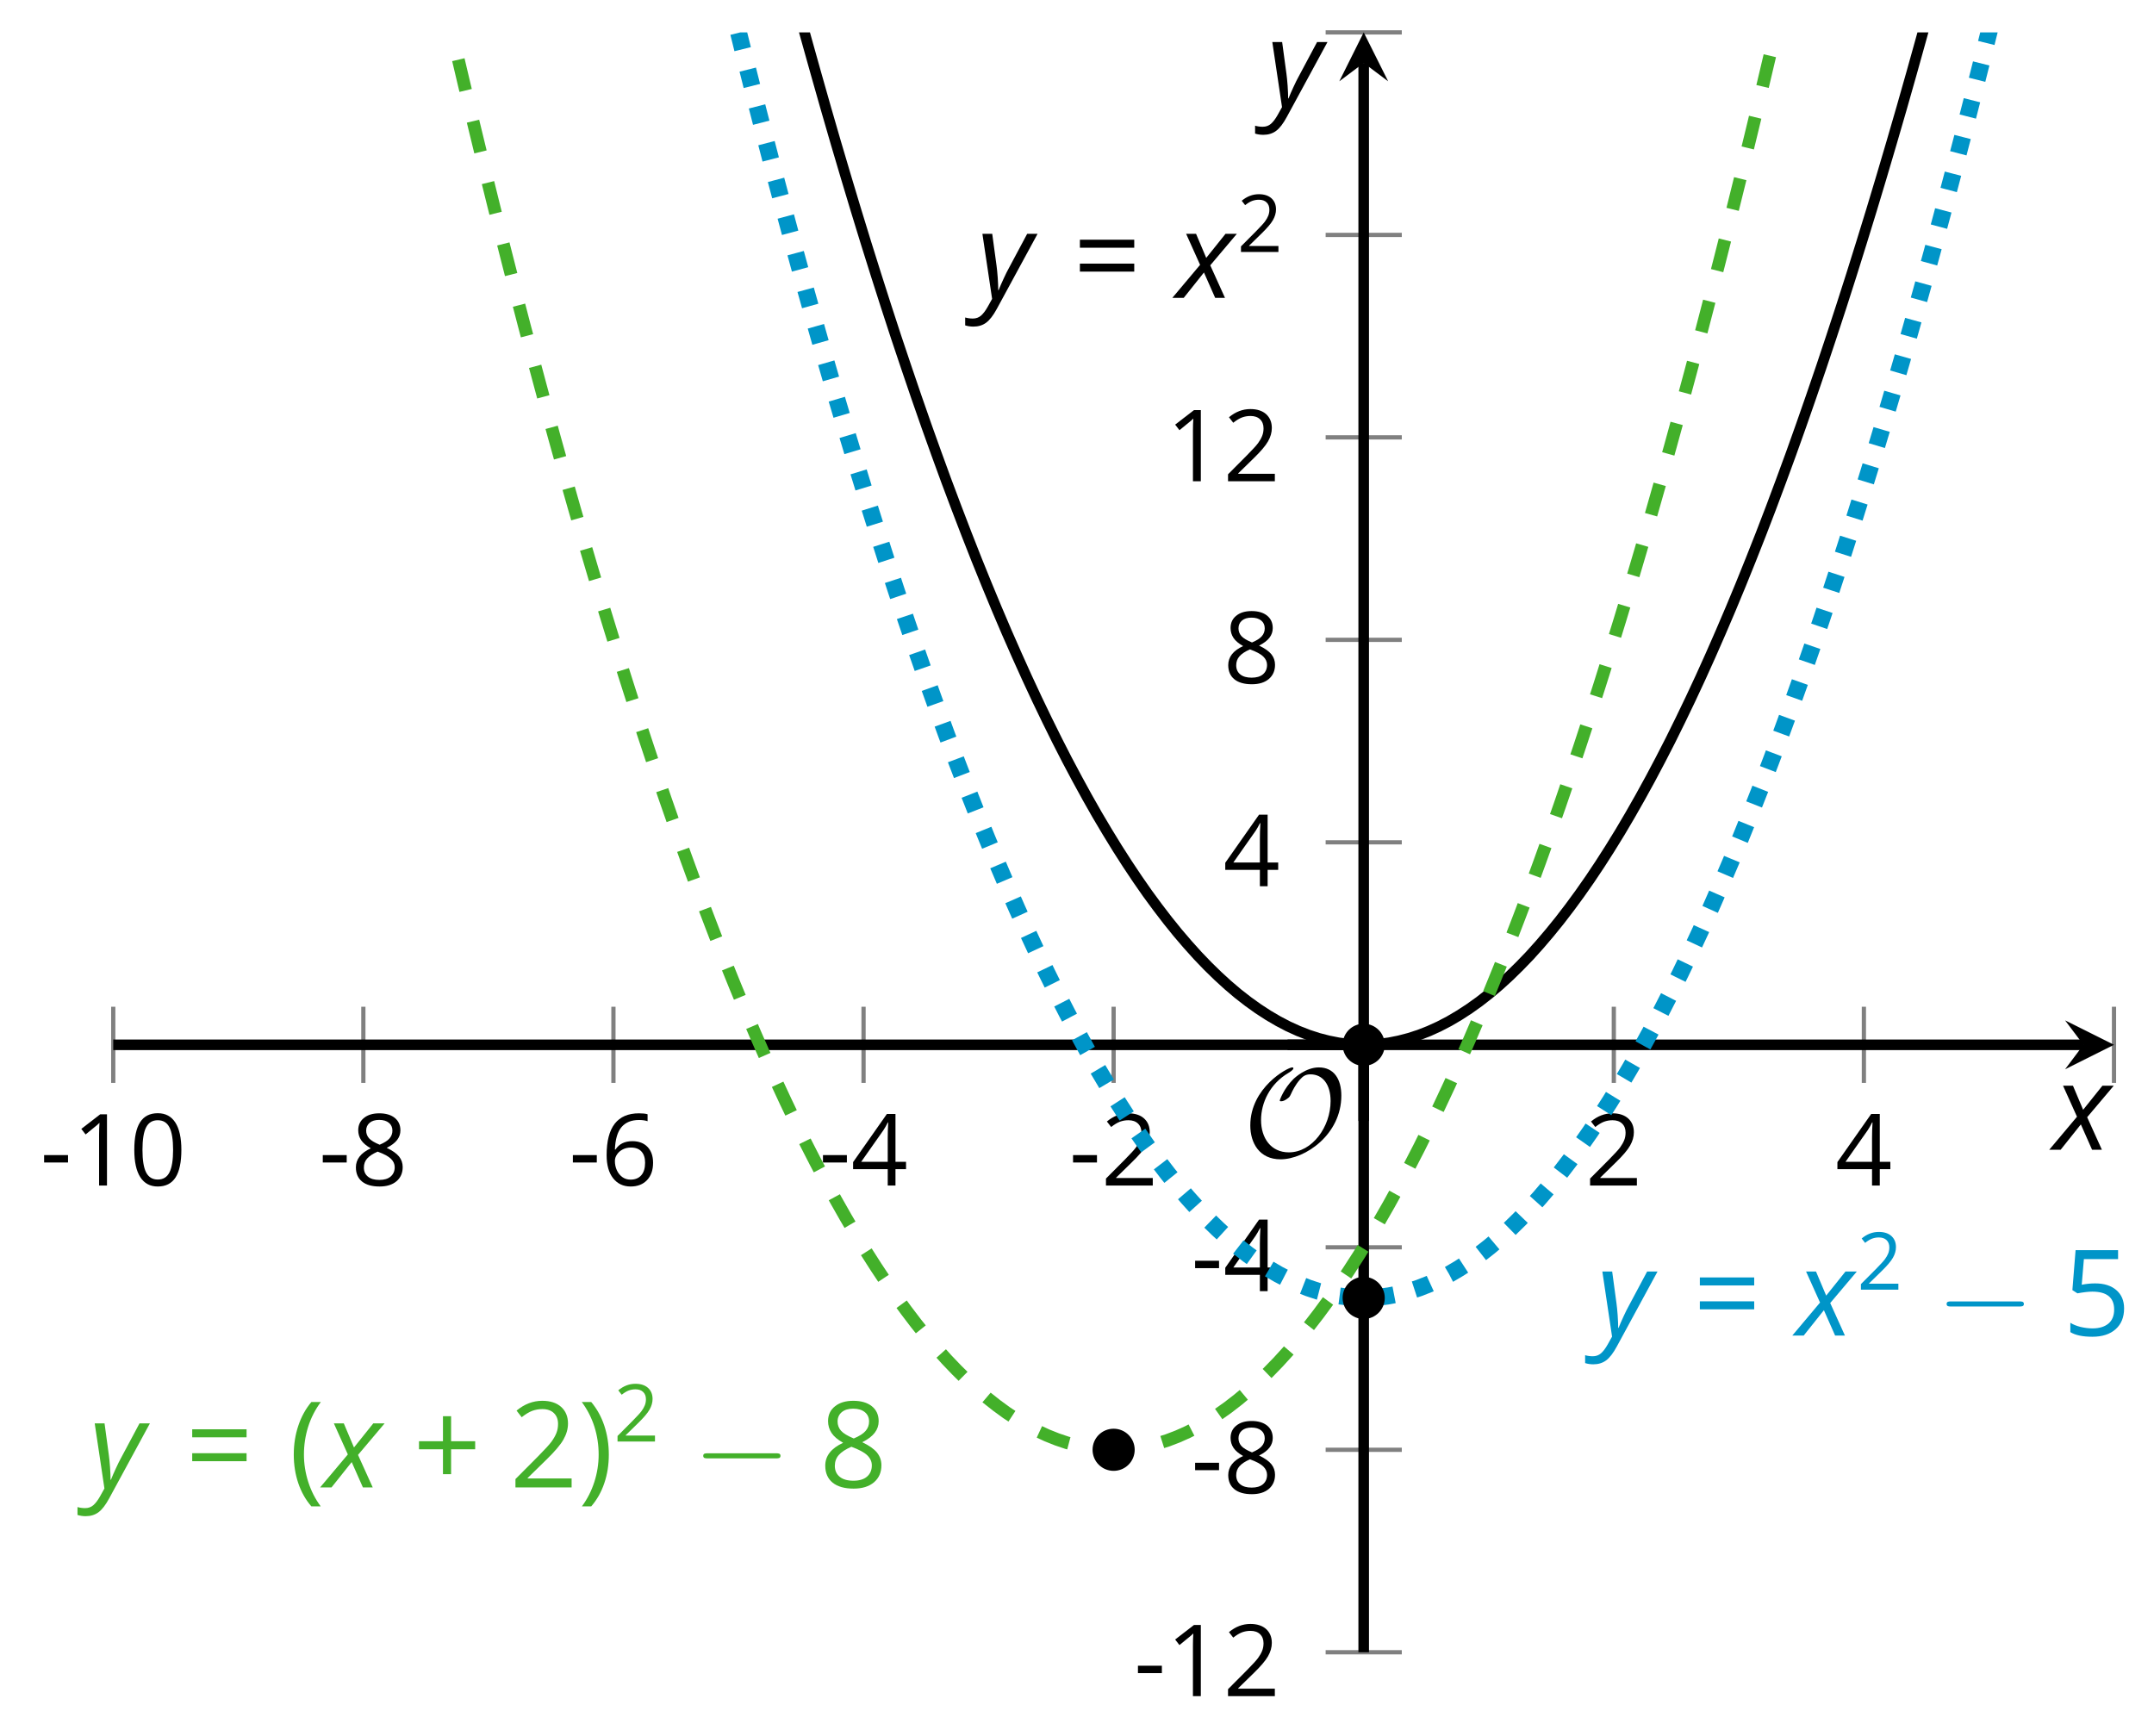 <?xml version='1.0' encoding='UTF-8'?>
<!-- This file was generated by dvisvgm 2.1.3 -->
<svg height='164.167pt' version='1.1' viewBox='-72 -72 203.66 164.167' width='203.66pt' xmlns='http://www.w3.org/2000/svg' xmlns:xlink='http://www.w3.org/1999/xlink'>
<defs>
<clipPath id='clip1'>
<path d='M-61.293 84.23H127.878V-68.937H-61.293Z'/>
</clipPath>
<use id='g14-8' transform='scale(1.5)' xlink:href='#g9-8'/>
<use id='g14-9' transform='scale(1.5)' xlink:href='#g9-9'/>
<use id='g14-11' transform='scale(1.5)' xlink:href='#g9-11'/>
<use id='g14-18' transform='scale(1.5)' xlink:href='#g9-18'/>
<use id='g14-21' transform='scale(1.5)' xlink:href='#g9-21'/>
<use id='g14-24' transform='scale(1.5)' xlink:href='#g9-24'/>
<use id='g14-29' transform='scale(1.5)' xlink:href='#g9-29'/>
<path d='M0.302 -2.066C0.302 -1.425 0.398 -0.825 0.586 -0.269S1.05 0.777 1.411 1.193H2C1.657 0.729 1.396 0.217 1.215 -0.346S0.943 -1.484 0.943 -2.074C0.943 -2.674 1.031 -3.256 1.208 -3.823C1.389 -4.39 1.654 -4.91 2.007 -5.385H1.411C1.053 -4.958 0.777 -4.46 0.589 -3.893C0.398 -3.326 0.302 -2.718 0.302 -2.066Z' id='g9-8'/>
<path d='M1.93 -2.066C1.93 -2.711 1.834 -3.319 1.646 -3.89C1.459 -4.457 1.182 -4.954 0.821 -5.385H0.225C0.578 -4.91 0.843 -4.39 1.024 -3.823C1.201 -3.256 1.289 -2.674 1.289 -2.074C1.289 -1.484 1.197 -0.906 1.017 -0.346C0.836 0.217 0.575 0.733 0.232 1.193H0.821C1.179 0.781 1.455 0.295 1.643 -0.262C1.834 -0.818 1.93 -1.422 1.93 -2.066Z' id='g9-9'/>
<path d='M2.405 -2.913V-4.49H1.893V-2.913H0.383V-2.405H1.893V-0.836H2.405V-2.405H3.923V-2.913H2.405Z' id='g9-11'/>
<path d='M0.309 -1.742H2.118V-2.302H0.309V-1.742Z' id='g9-13'/>
<path d='M3.937 -2.7C3.937 -3.599 3.786 -4.284 3.484 -4.759C3.179 -5.234 2.737 -5.47 2.151 -5.47C1.551 -5.47 1.105 -5.241 0.814 -4.788S0.376 -3.639 0.376 -2.7C0.376 -1.79 0.527 -1.101 0.829 -0.634C1.131 -0.162 1.573 0.074 2.151 0.074C2.755 0.074 3.204 -0.155 3.499 -0.615C3.79 -1.076 3.937 -1.768 3.937 -2.7ZM0.994 -2.7C0.994 -3.484 1.087 -4.052 1.271 -4.405C1.455 -4.762 1.75 -4.939 2.151 -4.939C2.56 -4.939 2.855 -4.759 3.035 -4.398C3.219 -4.041 3.311 -3.473 3.311 -2.7S3.219 -1.359 3.035 -0.994C2.855 -0.634 2.56 -0.453 2.151 -0.453C1.75 -0.453 1.455 -0.634 1.271 -0.987C1.087 -1.348 0.994 -1.915 0.994 -2.7Z' id='g9-16'/>
<path d='M2.634 0V-5.385H2.118L0.692 -4.284L1.017 -3.864C1.536 -4.287 1.831 -4.527 1.893 -4.582S2.015 -4.692 2.066 -4.744C2.048 -4.46 2.037 -4.158 2.037 -3.838V0H2.634Z' id='g9-17'/>
<path d='M3.908 0V-0.567H1.138V-0.597L2.317 -1.75C2.843 -2.262 3.201 -2.681 3.392 -3.017S3.68 -3.687 3.68 -4.029C3.68 -4.468 3.536 -4.814 3.249 -5.076C2.961 -5.333 2.564 -5.462 2.059 -5.462C1.473 -5.462 0.936 -5.256 0.438 -4.843L0.762 -4.427C1.009 -4.622 1.23 -4.755 1.429 -4.829C1.632 -4.902 1.842 -4.939 2.066 -4.939C2.376 -4.939 2.619 -4.855 2.792 -4.685C2.965 -4.519 3.053 -4.291 3.053 -4.004C3.053 -3.801 3.02 -3.61 2.95 -3.433S2.777 -3.076 2.641 -2.888S2.217 -2.39 1.786 -1.952L0.368 -0.527V0H3.908Z' id='g9-18'/>
<path d='M4.162 -1.238V-1.794H3.363V-5.414H2.715L0.158 -1.772V-1.238H2.777V0H3.363V-1.238H4.162ZM2.777 -1.794H0.77L2.453 -4.188C2.556 -4.343 2.667 -4.538 2.785 -4.773H2.814C2.788 -4.332 2.777 -3.934 2.777 -3.584V-1.794Z' id='g9-20'/>
<path d='M2.052 -3.289C1.772 -3.289 1.492 -3.26 1.208 -3.204L1.344 -4.821H3.499V-5.385H0.821L0.619 -2.866L0.936 -2.663C1.326 -2.733 1.639 -2.77 1.871 -2.77C2.792 -2.77 3.252 -2.394 3.252 -1.643C3.252 -1.256 3.131 -0.961 2.895 -0.759C2.652 -0.556 2.317 -0.453 1.886 -0.453C1.639 -0.453 1.385 -0.486 1.131 -0.545C0.877 -0.611 0.663 -0.696 0.49 -0.807V-0.217C0.81 -0.022 1.271 0.074 1.878 0.074C2.501 0.074 2.991 -0.085 3.344 -0.401C3.702 -0.718 3.878 -1.157 3.878 -1.713C3.878 -2.203 3.716 -2.586 3.389 -2.866C3.064 -3.149 2.619 -3.289 2.052 -3.289Z' id='g9-21'/>
<path d='M0.431 -2.302C0.431 -1.554 0.593 -0.972 0.921 -0.552C1.249 -0.136 1.691 0.074 2.247 0.074C2.766 0.074 3.182 -0.088 3.484 -0.405C3.794 -0.729 3.945 -1.168 3.945 -1.727C3.945 -2.228 3.805 -2.626 3.529 -2.917C3.249 -3.208 2.866 -3.355 2.383 -3.355C1.797 -3.355 1.37 -3.145 1.101 -2.722H1.057C1.087 -3.492 1.252 -4.059 1.558 -4.42C1.864 -4.777 2.302 -4.958 2.88 -4.958C3.123 -4.958 3.341 -4.928 3.529 -4.866V-5.392C3.37 -5.44 3.149 -5.462 2.873 -5.462C2.066 -5.462 1.459 -5.201 1.046 -4.678C0.637 -4.151 0.431 -3.359 0.431 -2.302ZM2.239 -0.446C2.007 -0.446 1.801 -0.508 1.621 -0.637C1.444 -0.766 1.304 -0.939 1.204 -1.157S1.057 -1.61 1.057 -1.864C1.057 -2.037 1.112 -2.203 1.223 -2.361C1.33 -2.519 1.477 -2.645 1.661 -2.737S2.048 -2.873 2.269 -2.873C2.626 -2.873 2.891 -2.77 3.072 -2.567S3.341 -2.085 3.341 -1.727C3.341 -1.311 3.245 -0.994 3.05 -0.773C2.858 -0.556 2.589 -0.446 2.239 -0.446Z' id='g9-22'/>
<path d='M2.151 -5.462C1.669 -5.462 1.282 -5.348 0.994 -5.112C0.704 -4.884 0.56 -4.571 0.56 -4.18C0.56 -3.904 0.634 -3.657 0.781 -3.433C0.928 -3.212 1.171 -3.006 1.51 -2.814C0.759 -2.471 0.383 -1.989 0.383 -1.374C0.383 -0.913 0.538 -0.556 0.847 -0.302C1.157 -0.052 1.599 0.074 2.173 0.074C2.715 0.074 3.142 -0.059 3.455 -0.324C3.768 -0.593 3.923 -0.95 3.923 -1.396C3.923 -1.698 3.831 -1.963 3.646 -2.195C3.462 -2.424 3.153 -2.641 2.715 -2.851C3.076 -3.031 3.337 -3.23 3.503 -3.448S3.75 -3.908 3.75 -4.173C3.75 -4.575 3.606 -4.891 3.319 -5.12S2.641 -5.462 2.151 -5.462ZM0.987 -1.359C0.987 -1.624 1.068 -1.853 1.234 -2.041C1.4 -2.232 1.665 -2.405 2.029 -2.564C2.505 -2.39 2.84 -2.21 3.031 -2.026C3.223 -1.838 3.319 -1.628 3.319 -1.389C3.319 -1.09 3.215 -0.855 3.013 -0.681S2.523 -0.424 2.158 -0.424C1.786 -0.424 1.499 -0.505 1.296 -0.67C1.09 -0.836 0.987 -1.064 0.987 -1.359ZM2.144 -4.965C2.457 -4.965 2.7 -4.891 2.88 -4.744C3.057 -4.6 3.145 -4.401 3.145 -4.155C3.145 -3.93 3.072 -3.731 2.925 -3.562C2.781 -3.392 2.53 -3.234 2.18 -3.087C1.79 -3.249 1.521 -3.411 1.378 -3.573S1.16 -3.93 1.16 -4.155C1.16 -4.401 1.249 -4.597 1.422 -4.744S1.838 -4.965 2.144 -4.965Z' id='g9-24'/>
<path d='M0.438 -3.16H3.864V-3.665H0.438V-3.16ZM0.438 -1.654H3.864V-2.158H0.438V-1.654Z' id='g9-29'/>
<path d='M2.58 -2.398L3.641 0H4.569L3.177 -3.077L5.691 -6.055H4.619L2.796 -3.779L1.834 -6.055H0.895L2.215 -3.122L-0.409 0H0.669L2.58 -2.398Z' id='g4-88'/>
<path d='M0.541 -6.055L1.459 0.099L1.039 0.851C0.834 1.215 0.624 1.492 0.409 1.68C0.199 1.862 -0.061 1.956 -0.365 1.956C-0.613 1.956 -0.856 1.923 -1.088 1.856V2.602C-0.84 2.68 -0.58 2.718 -0.315 2.718C0.155 2.718 0.558 2.597 0.895 2.348S1.569 1.663 1.912 1.028L5.757 -6.055H4.774L2.978 -2.691C2.884 -2.53 2.746 -2.243 2.553 -1.829S2.199 -1.044 2.072 -0.724H2.039C2.039 -1.028 2.022 -1.425 1.989 -1.923C1.95 -2.414 1.917 -2.79 1.878 -3.044L1.47 -6.055H0.541Z' id='g4-89'/>
<use id='g17-13' transform='scale(1.25)' xlink:href='#g9-13'/>
<use id='g17-16' transform='scale(1.25)' xlink:href='#g9-16'/>
<use id='g17-17' transform='scale(1.25)' xlink:href='#g9-17'/>
<use id='g17-18' transform='scale(1.25)' xlink:href='#g9-18'/>
<use id='g17-20' transform='scale(1.25)' xlink:href='#g9-20'/>
<use id='g17-22' transform='scale(1.25)' xlink:href='#g9-22'/>
<use id='g17-24' transform='scale(1.25)' xlink:href='#g9-24'/>
<path d='M7.878 -2.75C8.082 -2.75 8.297 -2.75 8.297 -2.989S8.082 -3.228 7.878 -3.228H1.411C1.207 -3.228 0.992 -3.228 0.992 -2.989S1.207 -2.75 1.411 -2.75H7.878Z' id='g15-0'/>
<path d='M9.289 -5.762C9.289 -7.281 8.62 -8.428 7.161 -8.428C5.918 -8.428 4.866 -7.424 4.782 -7.352C3.826 -6.408 3.467 -5.332 3.467 -5.308C3.467 -5.236 3.527 -5.224 3.587 -5.224C3.814 -5.224 4.005 -5.344 4.184 -5.475C4.399 -5.631 4.411 -5.667 4.543 -5.942C4.651 -6.181 4.926 -6.767 5.368 -7.269C5.655 -7.592 5.894 -7.771 6.372 -7.771C7.532 -7.771 8.273 -6.814 8.273 -5.248C8.273 -2.809 6.539 -0.395 4.328 -0.395C2.63 -0.395 1.698 -1.745 1.698 -3.455C1.698 -5.081 2.534 -6.874 4.28 -7.902C4.399 -7.974 4.758 -8.189 4.758 -8.345C4.758 -8.428 4.663 -8.428 4.639 -8.428C4.22 -8.428 0.681 -6.528 0.681 -2.941C0.681 -1.267 1.554 0.263 3.539 0.263C5.87 0.263 9.289 -2.08 9.289 -5.762Z' id='g15-79'/>
</defs>
<g id='page1'>
<path d='M-61.293 30.395V23.195M-37.645 30.395V23.195M-14 30.395V23.195M9.648 30.395V23.195M33.293 30.395V23.195M80.586 30.395V23.195M104.23 30.395V23.195M127.878 30.395V23.195' fill='none' stroke='#808080' stroke-linejoin='bevel' stroke-miterlimit='10.037' stroke-width='0.4'/>
<path d='M53.339 84.23H60.539M53.339 65.086H60.539M53.339 45.941H60.539M53.339 7.648H60.539M53.339 -11.5H60.539M53.339 -30.644H60.539M53.339 -49.789H60.539M53.339 -68.937H60.539' fill='none' stroke='#808080' stroke-linejoin='bevel' stroke-miterlimit='10.037' stroke-width='0.4'/>
<path d='M-61.293 26.793H124.988' fill='none' stroke='#000000' stroke-linejoin='bevel' stroke-miterlimit='10.037' stroke-width='1'/>
<path d='M127.879 26.793L123.254 24.484L124.989 26.793L123.254 29.105'/>
<path d='M56.937 84.23V-66.047' fill='none' stroke='#000000' stroke-linejoin='bevel' stroke-miterlimit='10.037' stroke-width='1'/>
<path d='M56.938 -68.938L54.629 -64.312L56.938 -66.047L59.25 -64.312'/>
<g transform='matrix(1 0 0 1 -17.632 -36.197)'>
<use x='-50.583' xlink:href='#g17-13' y='76.296'/>
<use x='-47.545' xlink:href='#g17-17' y='76.296'/>
<use x='-42.14' xlink:href='#g17-16' y='76.296'/>
</g>
<g transform='matrix(1 0 0 1 8.716 -36.197)'>
<use x='-50.583' xlink:href='#g17-13' y='76.296'/>
<use x='-47.545' xlink:href='#g17-24' y='76.296'/>
</g>
<g transform='matrix(1 0 0 1 32.362 -36.197)'>
<use x='-50.583' xlink:href='#g17-13' y='76.296'/>
<use x='-47.545' xlink:href='#g17-22' y='76.296'/>
</g>
<g transform='matrix(1 0 0 1 56.008 -36.197)'>
<use x='-50.583' xlink:href='#g17-13' y='76.296'/>
<use x='-47.545' xlink:href='#g17-20' y='76.296'/>
</g>
<g transform='matrix(1 0 0 1 79.654 -36.197)'>
<use x='-50.583' xlink:href='#g17-13' y='76.296'/>
<use x='-47.545' xlink:href='#g17-18' y='76.296'/>
</g>
<g transform='matrix(1 0 0 1 128.465 -36.197)'>
<use x='-50.583' xlink:href='#g17-18' y='76.296'/>
</g>
<g transform='matrix(1 0 0 1 152.112 -36.197)'>
<use x='-50.583' xlink:href='#g17-20' y='76.296'/>
</g>
<g transform='matrix(1 0 0 1 85.79 12.086)'>
<use x='-50.583' xlink:href='#g17-13' y='76.296'/>
<use x='-47.545' xlink:href='#g17-17' y='76.296'/>
<use x='-42.14' xlink:href='#g17-18' y='76.296'/>
</g>
<g transform='matrix(1 0 0 1 91.195 -7.104)'>
<use x='-50.583' xlink:href='#g17-13' y='76.296'/>
<use x='-47.545' xlink:href='#g17-24' y='76.296'/>
</g>
<g transform='matrix(1 0 0 1 91.195 -26.206)'>
<use x='-50.583' xlink:href='#g17-13' y='76.296'/>
<use x='-47.545' xlink:href='#g17-20' y='76.296'/>
</g>
<g transform='matrix(1 0 0 1 94.233 -64.498)'>
<use x='-50.583' xlink:href='#g17-20' y='76.296'/>
</g>
<g transform='matrix(1 0 0 1 94.233 -83.688)'>
<use x='-50.583' xlink:href='#g17-24' y='76.296'/>
</g>
<g transform='matrix(1 0 0 1 88.829 -102.789)'>
<use x='-50.583' xlink:href='#g17-17' y='76.296'/>
<use x='-45.178' xlink:href='#g17-18' y='76.296'/>
</g>
<path clip-path='url(#clip1)' d='M-37.645 -279.543L-36.695 -273.414L-35.746 -267.351L-34.793 -261.347L-33.844 -255.406L-32.891 -249.527L-31.941 -243.711L-30.992 -237.957L-30.039 -232.261L-29.09 -226.629L-28.141 -221.062L-27.188 -215.554L-26.238 -210.109L-25.289 -204.722L-24.336 -199.402L-23.387 -194.14L-22.438 -188.941L-21.484 -183.808L-20.535 -178.73L-19.586 -173.718L-18.633 -168.769L-17.684 -163.879L-16.734 -159.054L-15.781 -154.289L-14.832 -149.586L-13.879 -144.941L-12.93 -140.363L-11.98 -135.847L-11.027 -131.39L-10.078 -126.996L-9.129 -122.664L-8.176 -118.394L-7.227 -114.187L-6.277 -110.039L-5.324 -105.957L-4.375 -101.933L-3.426 -97.972L-2.473 -94.074L-1.524 -90.238L-0.574 -86.461L0.379 -82.75L1.328 -79.097L2.281 -75.508L3.23 -71.98L4.18 -68.515L5.133 -65.113L6.082 -61.769L7.031 -58.492L7.984 -55.273L8.934 -52.117L9.883 -49.023L10.836 -45.988L11.785 -43.019L12.734 -40.109L13.688 -37.265L14.637 -34.48L15.586 -31.758L16.539 -29.097L17.488 -26.496L18.441 -23.961L19.391 -21.484L20.34 -19.07L21.293 -16.718L22.242 -14.43L23.191 -12.203L24.145 -10.035L25.094 -7.93L26.043 -5.891L26.996 -3.91L27.945 -1.992L28.895 -0.133L29.848 1.66L30.797 3.394L31.746 5.066L32.699 6.672L33.648 8.219L34.602 9.707L35.551 11.129L36.5 12.492L37.453 13.789L38.402 15.027L39.351 16.203L40.304 17.316L41.253 18.371L42.203 19.359L43.156 20.289L44.105 21.156L45.054 21.961L46.007 22.703L46.957 23.383L47.906 24L48.859 24.559L49.808 25.055L50.761 25.488L51.711 25.859L52.66 26.168L53.613 26.414L54.562 26.602L55.511 26.723L56.464 26.785H57.414L58.363 26.723L59.316 26.602L60.265 26.414L61.214 26.168L62.168 25.859L63.117 25.488L64.066 25.055L65.019 24.559L65.968 24L66.918 23.383L67.871 22.703L68.82 21.961L69.773 21.156L70.722 20.289L71.671 19.359L72.625 18.371L73.574 17.316L74.523 16.203L75.476 15.027L76.425 13.789L77.375 12.492L78.328 11.129L79.277 9.707L80.226 8.223L81.179 6.676L82.128 5.066L83.078 3.394L84.031 1.66L84.98 -0.133L85.933 -1.988L86.882 -3.91L87.832 -5.887L88.785 -7.93L89.734 -10.035L90.683 -12.199L91.636 -14.43L92.586 -16.718L93.535 -19.07L94.488 -21.484L95.437 -23.957L96.386 -26.496L97.339 -29.093L98.289 -31.758L99.238 -34.48L100.191 -37.265L101.14 -40.109L102.093 -43.019L103.043 -45.988L103.992 -49.023L104.945 -52.117L105.894 -55.273L106.843 -58.488L107.796 -61.769L108.746 -65.113L109.695 -68.515L110.648 -71.98L111.597 -75.508L112.546 -79.097L113.5 -82.75L114.449 -86.461L115.398 -90.238L116.351 -94.074L117.3 -97.972L118.25 -101.933L119.203 -105.957L120.152 -110.039L121.105 -114.187L122.054 -118.394L123.003 -122.664L123.957 -126.996L124.906 -131.39L125.855 -135.843L126.808 -140.363L127.757 -144.941L128.707 -149.582L129.66 -154.285L130.609 -159.051L131.558 -163.879L132.511 -168.765L133.461 -173.718L134.414 -178.73L135.363 -183.804L136.312 -188.941L137.265 -194.14L138.214 -199.398L139.164 -204.722L140.117 -210.105L141.066 -215.551L142.015 -221.058L142.968 -226.629L143.918 -232.261L144.867 -237.953L145.82 -243.711L146.769 -249.527L147.718 -255.406L148.671 -261.347L149.621 -267.347L150.57 -273.414L151.523 -279.539' fill='none' stroke='#000000' stroke-linejoin='bevel' stroke-miterlimit='10.037' stroke-width='1'/>
<path clip-path='url(#clip1)' d='M-37.645 -255.609L-36.695 -249.484L-35.746 -243.418L-34.793 -237.414L-33.844 -231.472L-32.891 -225.593L-31.941 -219.777L-30.992 -214.023L-30.039 -208.328L-29.09 -202.699L-28.141 -197.129L-27.188 -191.621L-26.238 -186.176L-25.289 -180.793L-24.336 -175.468L-23.387 -170.207L-22.438 -165.011L-21.484 -159.875L-20.535 -154.801L-19.586 -149.785L-18.633 -144.836L-17.684 -139.949L-16.734 -135.121L-15.781 -130.355L-14.832 -125.652L-13.879 -121.011L-12.93 -116.429L-11.98 -111.914L-11.027 -107.457L-10.078 -103.066L-9.129 -98.734L-8.176 -94.461L-7.227 -90.254L-6.277 -86.109L-5.324 -82.023L-4.375 -78L-3.426 -74.039L-2.473 -70.14L-1.524 -66.304L-0.574 -62.531L0.379 -58.816L1.328 -55.164L2.281 -51.578L3.23 -48.051L4.18 -44.582L5.133 -41.179L6.082 -37.84L7.031 -34.558L7.984 -31.34L8.934 -28.183L9.883 -25.09L10.836 -22.058L11.785 -19.086L12.734 -16.179L13.688 -13.332L14.637 -10.547L15.586 -7.824L16.539 -5.164L17.488 -2.562L18.441 -0.027L19.391 2.449L20.34 4.863L21.293 7.215L22.242 9.504L23.191 11.73L24.145 13.898L25.094 16L26.043 18.043L26.996 20.023L27.945 21.941L28.895 23.797L29.848 25.594L30.797 27.324L31.746 28.996L32.699 30.605L33.648 32.152L34.602 33.637L35.551 35.062L36.5 36.422L37.453 37.723L38.402 38.961L39.351 40.137L40.304 41.25L41.253 42.301L42.203 43.293L43.156 44.219L44.105 45.086L45.054 45.891L46.007 46.633L46.957 47.316L47.906 47.934L48.859 48.492L49.808 48.984L50.761 49.418L51.711 49.789L52.66 50.102L53.613 50.348L54.562 50.531L55.511 50.656L56.464 50.719H57.414L58.363 50.656L59.316 50.531L60.265 50.348L61.214 50.102L62.168 49.789L63.117 49.418L64.066 48.984L65.019 48.492L65.968 47.934L66.918 47.316L67.871 46.633L68.82 45.891L69.773 45.086L70.722 44.223L71.671 43.293L72.625 42.301L73.574 41.25L74.523 40.137L75.476 38.961L76.425 37.723L77.375 36.422L78.328 35.062L79.277 33.637L80.226 32.152L81.179 30.605L82.128 28.996L83.078 27.328L84.031 25.594L84.98 23.801L85.933 21.941L86.882 20.023L87.832 18.043L88.785 16L89.734 13.898L90.683 11.73L91.636 9.504L92.586 7.215L93.535 4.863L94.488 2.449L95.437 -0.027L96.386 -2.562L97.339 -5.164L98.289 -7.824L99.238 -10.547L100.191 -13.332L101.14 -16.179L102.093 -19.086L103.043 -22.058L103.992 -25.09L104.945 -28.183L105.894 -31.34L106.843 -34.558L107.796 -37.836L108.746 -41.179L109.695 -44.582L110.648 -48.047L111.597 -51.574L112.546 -55.164L113.5 -58.816L114.449 -62.527L115.398 -66.304L116.351 -70.14L117.3 -74.039L118.25 -78L119.203 -82.023L120.152 -86.105L121.105 -90.254L122.054 -94.461L123.003 -98.73L123.957 -103.062L124.906 -107.457L125.855 -111.914L126.808 -116.429L127.757 -121.008L128.707 -125.652L129.66 -130.355L130.609 -135.117L131.558 -139.945L132.511 -144.836L133.461 -149.785L134.414 -154.797L135.363 -159.871L136.312 -165.008L137.265 -170.207L138.214 -175.468L139.164 -180.789L140.117 -186.172L141.066 -191.621L142.015 -197.125L142.968 -202.695L143.918 -208.328L144.867 -214.019L145.82 -219.777L146.769 -225.593L147.718 -231.472L148.671 -237.414L149.621 -243.418L150.57 -249.48L151.523 -255.609' fill='none' stroke='#0095c8' stroke-dasharray='1.594,1.993' stroke-linejoin='bevel' stroke-miterlimit='10.037' stroke-width='1.6'/>
<path clip-path='url(#clip1)' d='M-37.645 -107.226L-36.695 -102.64L-35.746 -98.117L-34.793 -93.652L-33.844 -89.25L-32.891 -84.91L-31.941 -80.633L-30.992 -76.418L-30.039 -72.261L-29.09 -68.172L-28.141 -64.14L-27.188 -60.172L-26.238 -56.265L-25.289 -52.422L-24.336 -48.64L-23.387 -44.918L-22.438 -41.258L-21.484 -37.664L-20.535 -34.129L-19.586 -30.652L-18.633 -27.242L-17.684 -23.894L-16.734 -20.605L-15.781 -17.379L-14.832 -14.215L-13.879 -11.113L-12.93 -8.074L-11.98 -5.094L-11.027 -2.18L-10.078 0.676L-9.129 3.469L-8.176 6.199L-7.227 8.867L-6.277 11.473L-5.324 14.02L-4.375 16.504L-3.426 18.922L-2.473 21.281L-1.524 23.578L-0.574 25.816L0.379 27.988L1.328 30.102L2.281 32.152L3.23 34.141L4.18 36.066L5.133 37.93L6.082 39.73L7.031 41.473L7.984 43.152L8.934 44.77L9.883 46.324L10.836 47.816L11.785 49.246L12.734 50.617L13.688 51.922L14.637 53.168L15.586 54.352L16.539 55.473L17.488 56.535L18.441 57.531L19.391 58.469L20.34 59.34L21.293 60.152L22.242 60.902L23.191 61.594L24.145 62.219L25.094 62.785L26.043 63.285L26.996 63.727L27.945 64.105L28.895 64.426L29.848 64.68L30.797 64.871L31.746 65.004L32.699 65.074L33.648 65.082L34.602 65.027L35.551 64.91L36.5 64.734L37.453 64.492L38.402 64.191L39.351 63.828L40.304 63.402L41.253 62.914L42.203 62.367L43.156 61.754L44.105 61.082L45.054 60.348L46.007 59.551L46.957 58.691L47.906 57.77L48.859 56.789L49.808 55.746L50.761 54.637L51.711 53.469L52.66 52.242L53.613 50.949L54.562 49.594L55.511 48.18L56.464 46.703L57.414 45.164L58.363 43.562L59.316 41.898L60.265 40.172L61.214 38.387L62.168 36.539L63.117 34.625L64.066 32.656L65.019 30.621L65.968 28.523L66.918 26.367L67.871 24.145L68.82 21.863L69.773 19.52L70.722 17.113L71.671 14.645L72.625 12.117L73.574 9.523L74.523 6.871L75.476 4.156L76.425 1.379L77.375 -1.461L78.328 -4.359L79.277 -7.324L80.226 -10.348L81.179 -13.434L82.128 -16.582L83.078 -19.793L84.031 -23.066L84.98 -26.398L85.933 -29.793L86.882 -33.254L87.832 -36.773L88.785 -40.355L89.734 -43.996L90.683 -47.703L91.636 -51.468L92.586 -55.297L93.535 -59.191L94.488 -63.14L95.437 -67.156L96.386 -71.234L97.339 -75.371L98.289 -79.574L99.238 -83.836L100.191 -88.16L101.14 -92.547L102.093 -96.992L103.043 -101.504L103.992 -106.074L104.945 -110.707L105.894 -115.402L106.843 -120.16L107.796 -124.98L108.746 -129.859L109.695 -134.804L110.648 -139.808L111.597 -144.875L112.546 -150.004L113.5 -155.195L114.449 -160.449L115.398 -165.761L116.351 -171.136L117.3 -176.578L118.25 -182.074L119.203 -187.636L120.152 -193.261L121.105 -198.945L122.054 -204.695L123.003 -210.504L123.957 -216.375L124.906 -222.308L125.855 -228.304L126.808 -234.359L127.757 -240.48L128.707 -246.66L129.66 -252.902L130.609 -259.207L131.558 -265.574L132.511 -272L133.461 -278.492L134.414 -285.043L135.363 -291.656L136.312 -298.332L137.265 -305.07L138.214 -311.871L139.164 -318.73L140.117 -325.656L141.066 -332.64L142.015 -339.687L142.968 -346.797L143.918 -353.968L144.867 -361.199L145.82 -368.496L146.769 -375.851L147.718 -383.269L148.671 -390.75L149.621 -398.293L150.57 -405.894L151.523 -413.562' fill='none' stroke='#43b02a' stroke-dasharray='2.989,2.989' stroke-linejoin='bevel' stroke-miterlimit='10.037' stroke-width='1.2'/>
<g transform='matrix(1 0 0 1 70.928 -120.132)'>
<use x='-50.583' xlink:href='#g4-89' y='76.296'/>
<use x='-41.481' xlink:href='#g14-29' y='76.296'/>
<use x='-31.675' xlink:href='#g4-88' y='76.296'/>
<use x='-25.962' xlink:href='#g9-18' y='71.957'/>
</g>
<g fill='#0095c8' transform='matrix(1 0 0 1 129.544 -22.009)'>
<use x='-50.583' xlink:href='#g4-89' y='76.296'/>
<use x='-41.481' xlink:href='#g14-29' y='76.296'/>
<use x='-31.675' xlink:href='#g4-88' y='76.296'/>
<use x='-25.962' xlink:href='#g9-18' y='71.957'/>
<use x='-18.484' xlink:href='#g15-0' y='76.296'/>
<use x='-6.529' xlink:href='#g14-21' y='76.296'/>
</g>
<g fill='#43b02a' transform='matrix(1 0 0 1 -13.002 -7.649)'>
<use x='-50.583' xlink:href='#g4-89' y='76.296'/>
<use x='-41.481' xlink:href='#g14-29' y='76.296'/>
<use x='-31.675' xlink:href='#g14-8' y='76.296'/>
<use x='-28.325' xlink:href='#g4-88' y='76.296'/>
<use x='-19.955' xlink:href='#g14-11' y='76.296'/>
<use x='-10.814' xlink:href='#g14-18' y='76.296'/>
<use x='-4.329' xlink:href='#g14-9' y='76.296'/>
<use x='-0.978' xlink:href='#g9-18' y='71.957'/>
<use x='6.5' xlink:href='#g15-0' y='76.296'/>
<use x='18.455' xlink:href='#g14-24' y='76.296'/>
</g>
<path clip-path='url(#clip1)' d='M58.929 26.793C58.929 25.691 58.039 24.801 56.937 24.801C55.839 24.801 54.945 25.691 54.945 26.793C54.945 27.895 55.839 28.785 56.937 28.785C58.039 28.785 58.929 27.895 58.929 26.793Z'/>
<path clip-path='url(#clip1)' d='M58.929 50.727C58.929 49.625 58.039 48.734 56.937 48.734C55.839 48.734 54.945 49.625 54.945 50.727C54.945 51.828 55.839 52.719 56.937 52.719C58.039 52.719 58.929 51.828 58.929 50.727Z'/>
<path clip-path='url(#clip1)' d='M35.285 65.086C35.285 63.984 34.395 63.094 33.293 63.094C32.191 63.094 31.301 63.984 31.301 65.086C31.301 66.188 32.191 67.078 33.293 67.078C34.395 67.078 35.285 66.188 35.285 65.086Z'/>
<g transform='matrix(1 0 0 1 96.117 -38.938)'>
<use x='-50.583' xlink:href='#g15-79' y='76.296'/>
</g>
<path d='M56.937 33.996V26.793' fill='none' stroke='#000000' stroke-linejoin='bevel' stroke-miterlimit='10.037' stroke-width='1'/>
<path d='M49.738 26.793H56.937' fill='none' stroke='#000000' stroke-linejoin='bevel' stroke-miterlimit='10.037' stroke-width='1'/>
<g transform='matrix(1 0 0 1 172.747 -39.58)'>
<use x='-50.583' xlink:href='#g4-88' y='76.296'/>
</g>
<g transform='matrix(1 0 0 1 98.339 -138.266)'>
<use x='-50.583' xlink:href='#g4-89' y='76.296'/>
</g>
</g>
</svg>